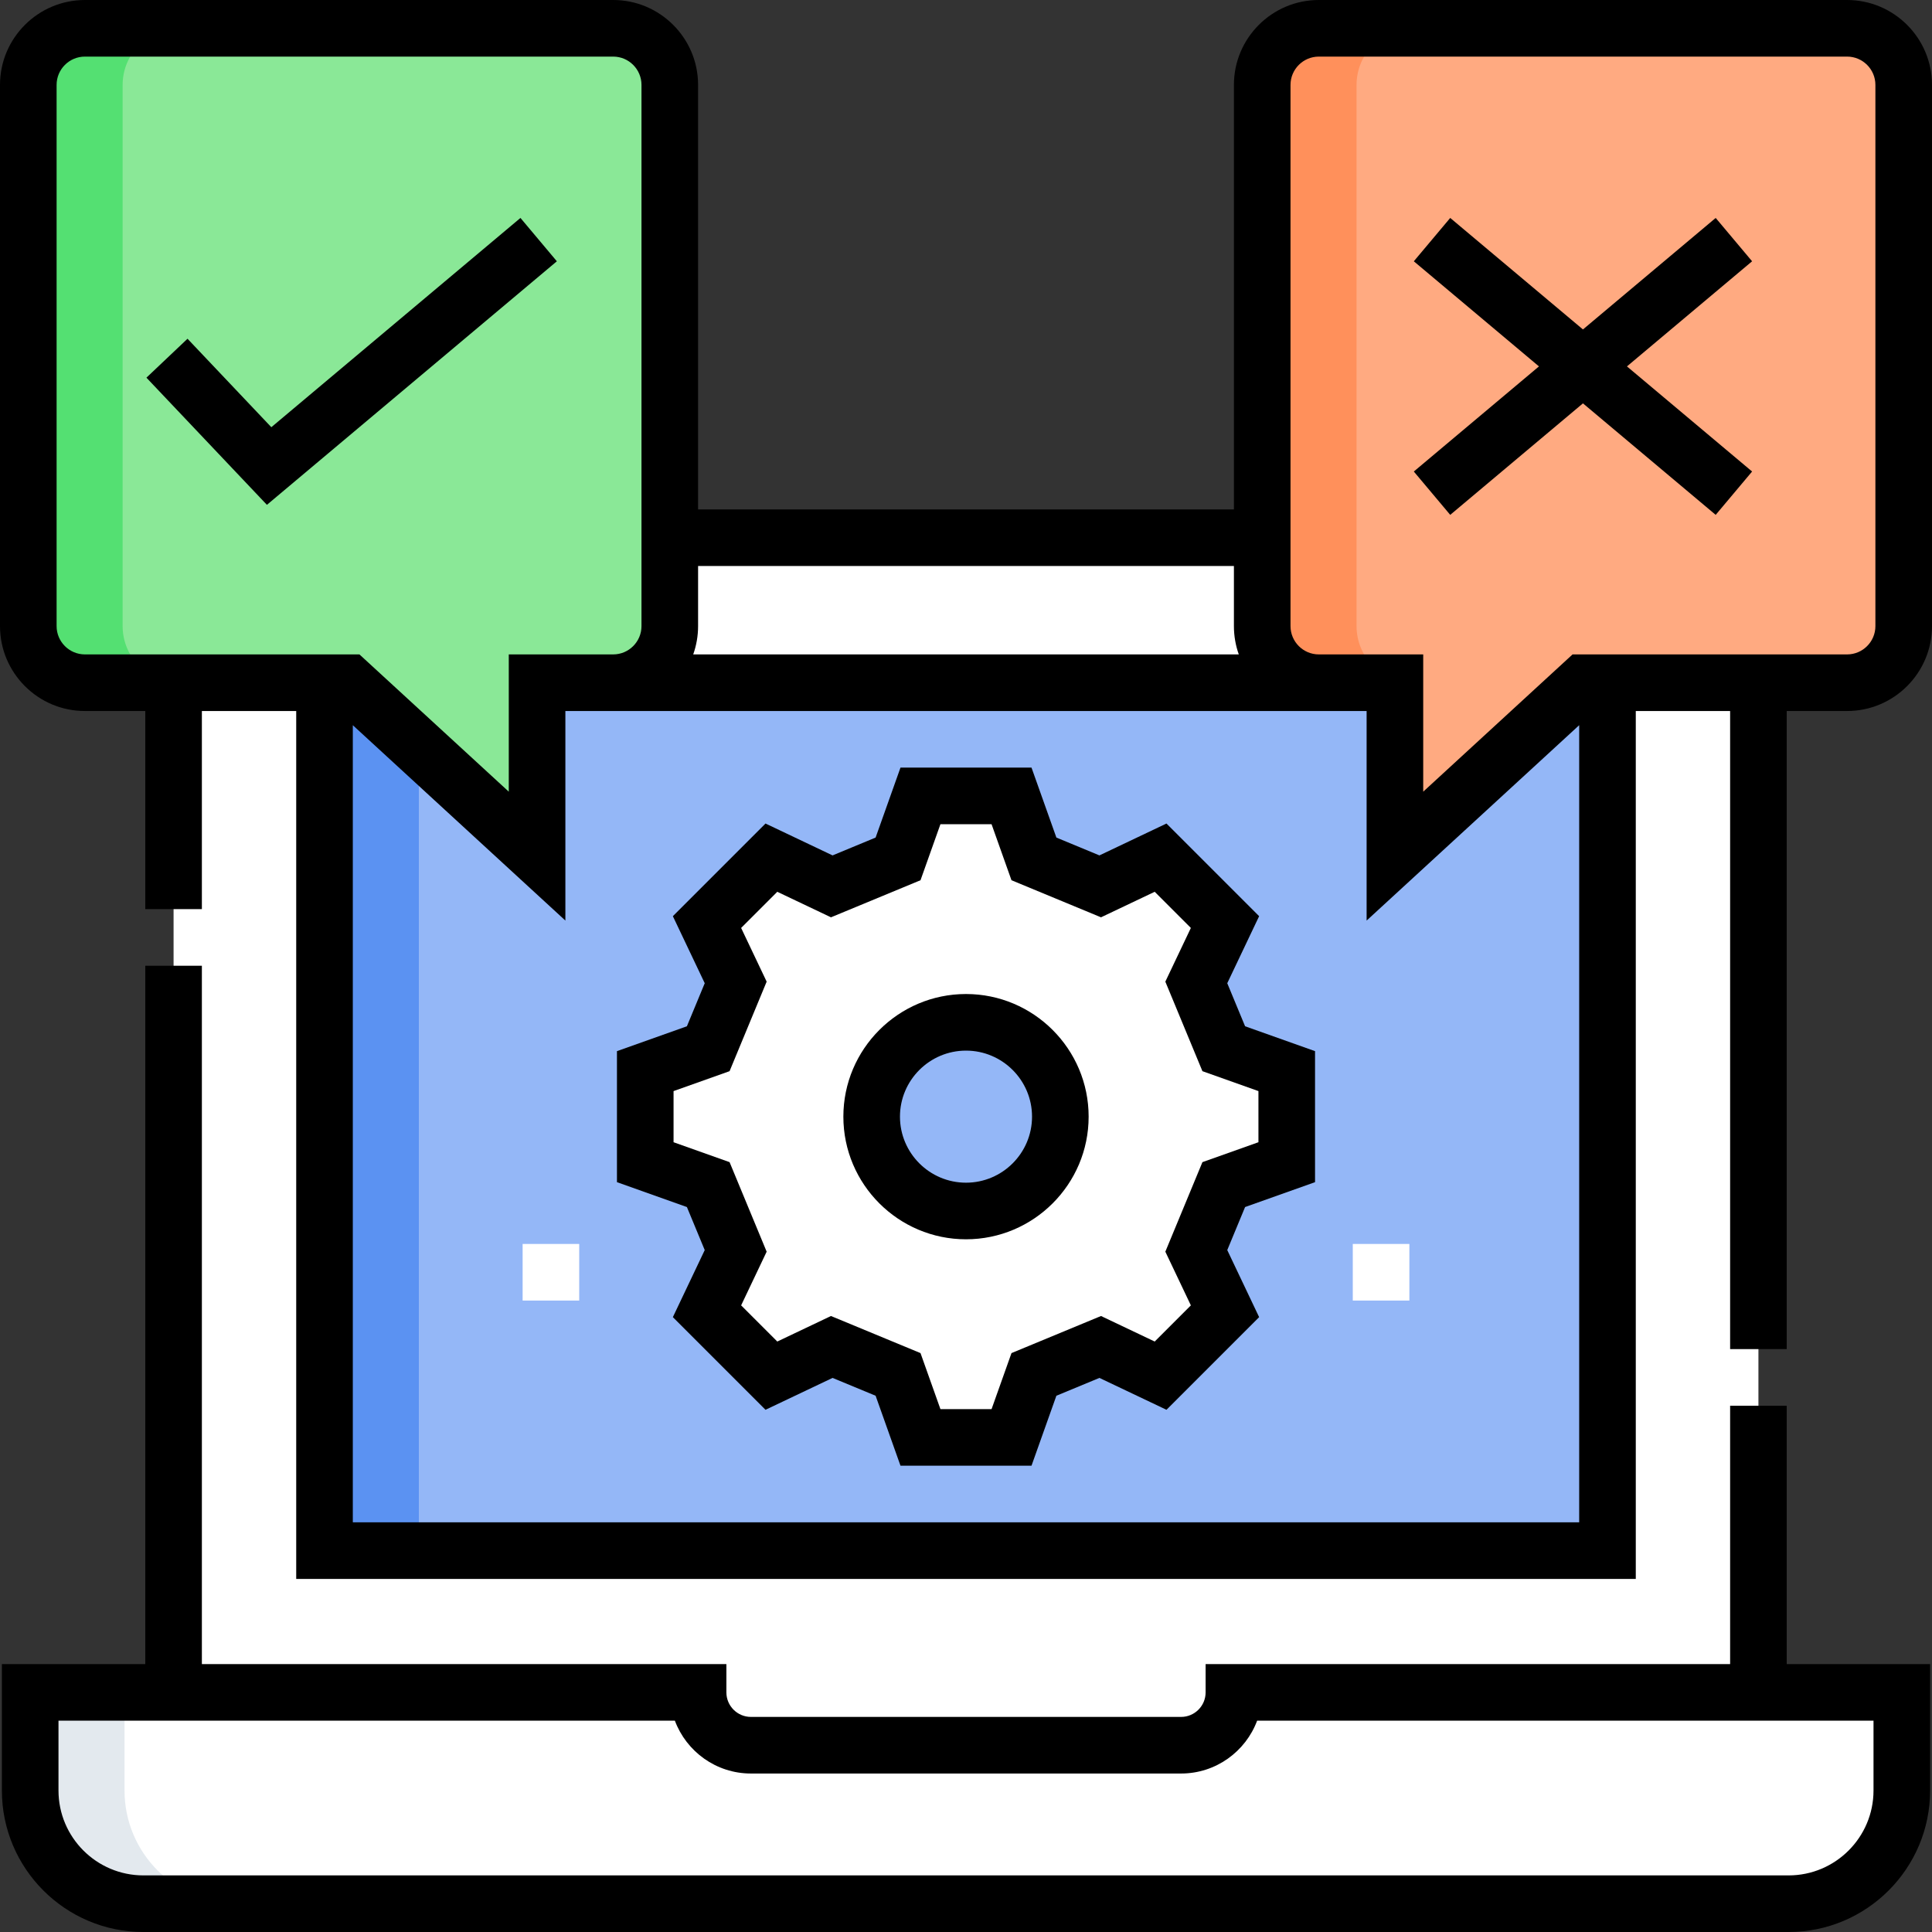 <?xml version="1.0" encoding="UTF-8"?>
<svg xmlns="http://www.w3.org/2000/svg" id="Layer_1" viewBox="0 0 512 512">
  <rect x="0" y="0" width="512" height="512" fill="#333333" stroke="none"/>
  <g>
    <g>
      <path d="m46 468.5v-296c0-16.57 13.43-30 30-30h360c16.57 0 30 13.43 30 30v296z" fill="#fff"></path>
      <path d="m86 180.926h340v230h-340z" fill="#94b7f7"></path>
      <path d="m86 180.926h25v230h-25z" fill="#5b92f2"></path>
      <path d="m341 307.995v-24.136l-16.691-5.936c-2.905-7.012-4.372-10.555-7.276-17.567l7.605-16c-8.522-8.522-8.544-8.545-17.067-17.067l-16 7.605c-7.012-2.905-10.555-4.372-17.567-7.277l-5.936-16.691h-24.136l-5.936 16.691c-7.012 2.905-10.555 4.372-17.567 7.277l-16-7.605c-8.522 8.522-8.545 8.544-17.067 17.067l7.605 16c-2.904 7.012-4.372 10.555-7.276 17.567l-16.691 5.935v24.136l16.691 5.936c2.905 7.012 4.372 10.555 7.276 17.567l-7.605 16c8.522 8.522 8.544 8.544 17.067 17.067l16-7.605c7.012 2.905 10.555 4.372 17.567 7.277l5.936 16.691h24.136l5.936-16.691c7.012-2.905 10.555-4.372 17.567-7.277l16 7.605c8.522-8.522 8.545-8.544 17.067-17.067l-7.605-16c2.904-7.012 4.372-10.555 7.276-17.567zm-85 12.932c-13.807 0-25-11.193-25-25s11.193-25 25-25 25 11.193 25 25-11.193 25-25 25z" fill="#fff"></path>
      <path d="m162.5 7.5h-140c-8.284 0-15 6.716-15 15v143.426c0 8.284 6.716 15 15 15h69.833l50 45.956v-45.956h20.167c8.284 0 15-6.716 15-15v-143.426c0-8.284-6.716-15-15-15z" fill="#8ae897"></path>
      <path d="m349.5 7.5h140c8.284 0 15 6.716 15 15v143.426c0 8.284-6.716 15-15 15h-69.833l-50 45.956v-45.956h-20.167c-8.284 0-15-6.716-15-15v-143.426c0-8.284 6.716-15 15-15z" fill="#ffaa81"></path>
      <path d="m327 448.5h177v26c0 16.569-13.431 30-30 30h-436c-16.569 0-30-13.431-30-30v-26h177c0 7.732 6.268 14 14 14h114c7.732 0 14-6.268 14-14z" fill="#fff"></path>
      <path d="m33 474.5v-26h-25v26c0 16.569 13.431 30 30 30h25c-16.569 0-30-13.431-30-30z" fill="#e3e9ee"></path>
      <path d="m32.5 165.927v-143.427c0-8.284 6.716-15 15-15h-25c-8.284 0-15 6.716-15 15v143.427c0 8.284 6.716 15 15 15h25c-8.284 0-15-6.716-15-15z" fill="#54e072"></path>
      <path d="m359.5 165.927v-143.427c0-8.284 6.716-15 15-15h-25c-8.284 0-15 6.716-15 15v143.427c0 8.284 6.716 15 15 15h25c-8.284 0-15-6.716-15-15z" fill="#ff905b"></path>
    </g>
    <g fill="#fff">
      <path d="m138.5 329.66h15v15h-15z"></path>
      <path d="m358.5 329.66h15v15h-15z"></path>
    </g>
    <g>
      <path d="m473.5 372.53h-15v68.47h-139v7.5c0 3.584-2.916 6.5-6.5 6.5h-114c-3.584 0-6.5-2.916-6.5-6.5v-7.5h-139v-185.07h-15v185.07h-38v33.5c0 20.678 16.822 37.5 37.5 37.5h436c20.678 0 37.5-16.822 37.5-37.5v-33.5h-38zm23 83.47v18.5c0 12.407-10.094 22.5-22.5 22.5h-436c-12.406 0-22.5-10.093-22.5-22.5v-18.5h163.35c3.05 8.168 10.932 14 20.15 14h114c9.219 0 17.101-5.832 20.15-14z"></path>
      <path d="m325.237 260.565 8.446-17.77-24.553-24.552-17.77 8.447-11.407-4.726-6.593-18.538h-34.723l-6.593 18.538-11.407 4.726-17.77-8.447-24.553 24.552 8.446 17.77-4.725 11.408-18.538 6.592v34.722l18.538 6.592 4.725 11.408-8.446 17.77 24.553 24.552 17.77-8.447 11.408 4.725 6.592 18.538h34.723l6.592-18.538 11.408-4.725 17.77 8.447 24.553-24.552-8.446-17.77 4.725-11.408 18.538-6.592v-34.722l-18.538-6.592zm8.263 42.137-14.845 5.279-9.828 23.726 6.765 14.23-9.582 9.582-14.229-6.764-23.726 9.828-5.279 14.845h-13.551l-5.279-14.845-23.726-9.828-14.229 6.764-9.582-9.582 6.765-14.23-9.828-23.726-14.845-5.279v-13.55l14.845-5.279 9.828-23.727-6.765-14.229 9.582-9.582 14.229 6.764 23.727-9.828 5.278-14.845h13.551l5.278 14.845 23.727 9.828 14.229-6.764 9.582 9.582-6.765 14.229 9.828 23.727 14.845 5.279z"></path>
      <path d="m256 263.426c-17.921 0-32.5 14.58-32.5 32.5s14.579 32.5 32.5 32.5 32.5-14.58 32.5-32.5-14.579-32.5-32.5-32.5zm0 50c-9.649 0-17.5-7.851-17.5-17.5s7.851-17.5 17.5-17.5 17.5 7.851 17.5 17.5-7.851 17.5-17.5 17.5z"></path>
      <path d="m137.926 57.757-66.02 55.456-22.212-23.443-10.888 10.317 31.93 33.7 76.838-64.544z"></path>
      <path d="m489.5 0h-140c-12.406 0-22.5 10.093-22.5 22.5v112.5h-142v-112.5c0-12.407-10.094-22.5-22.5-22.5h-140c-12.406 0-22.5 10.093-22.5 22.5v143.426c0 12.407 10.094 22.5 22.5 22.5h16v52.504h15v-52.504h25v230.004h355v-230.004h25v169.104h15v-169.104h16c12.406 0 22.5-10.093 22.5-22.5v-143.426c0-12.407-10.094-22.5-22.5-22.5zm-304.5 165.926v-15.926h142v15.926c0 2.631.458 5.155 1.292 7.504h-144.584c.834-2.348 1.292-4.873 1.292-7.504zm-162.5 7.5c-4.136 0-7.5-3.364-7.5-7.5v-143.426c0-4.136 3.364-7.5 7.5-7.5h140c4.136 0 7.5 3.364 7.5 7.5v143.426c0 4.136-3.364 7.5-7.5 7.5h-27.668v36.376l-39.577-36.376zm396 230.004h-325v-211.244l56.332 51.776v-55.532h212.335v55.532l56.333-51.777zm78.5-237.504c0 4.136-3.364 7.5-7.5 7.5h-72.756l-39.577 36.376v-36.376h-27.667c-4.136 0-7.5-3.364-7.5-7.5v-143.426c0-4.136 3.364-7.5 7.5-7.5h140c4.136 0 7.5 3.364 7.5 7.5z"></path>
      <path d="m454.676 57.757-35.176 29.548-35.176-29.548-9.648 11.486 33.163 27.857-33.163 27.858 9.648 11.485 35.176-29.548 35.176 29.548 9.648-11.485-33.163-27.858 33.163-27.857z"></path>
    </g>
  </g>
  <g></g>
  <g></g>
  <g></g>
  <g></g>
  <g></g>
  <g></g>
  <g></g>
  <g></g>
  <g></g>
  <g></g>
  <g></g>
  <g></g>
  <g></g>
  <g></g>
  <g></g>
</svg>
